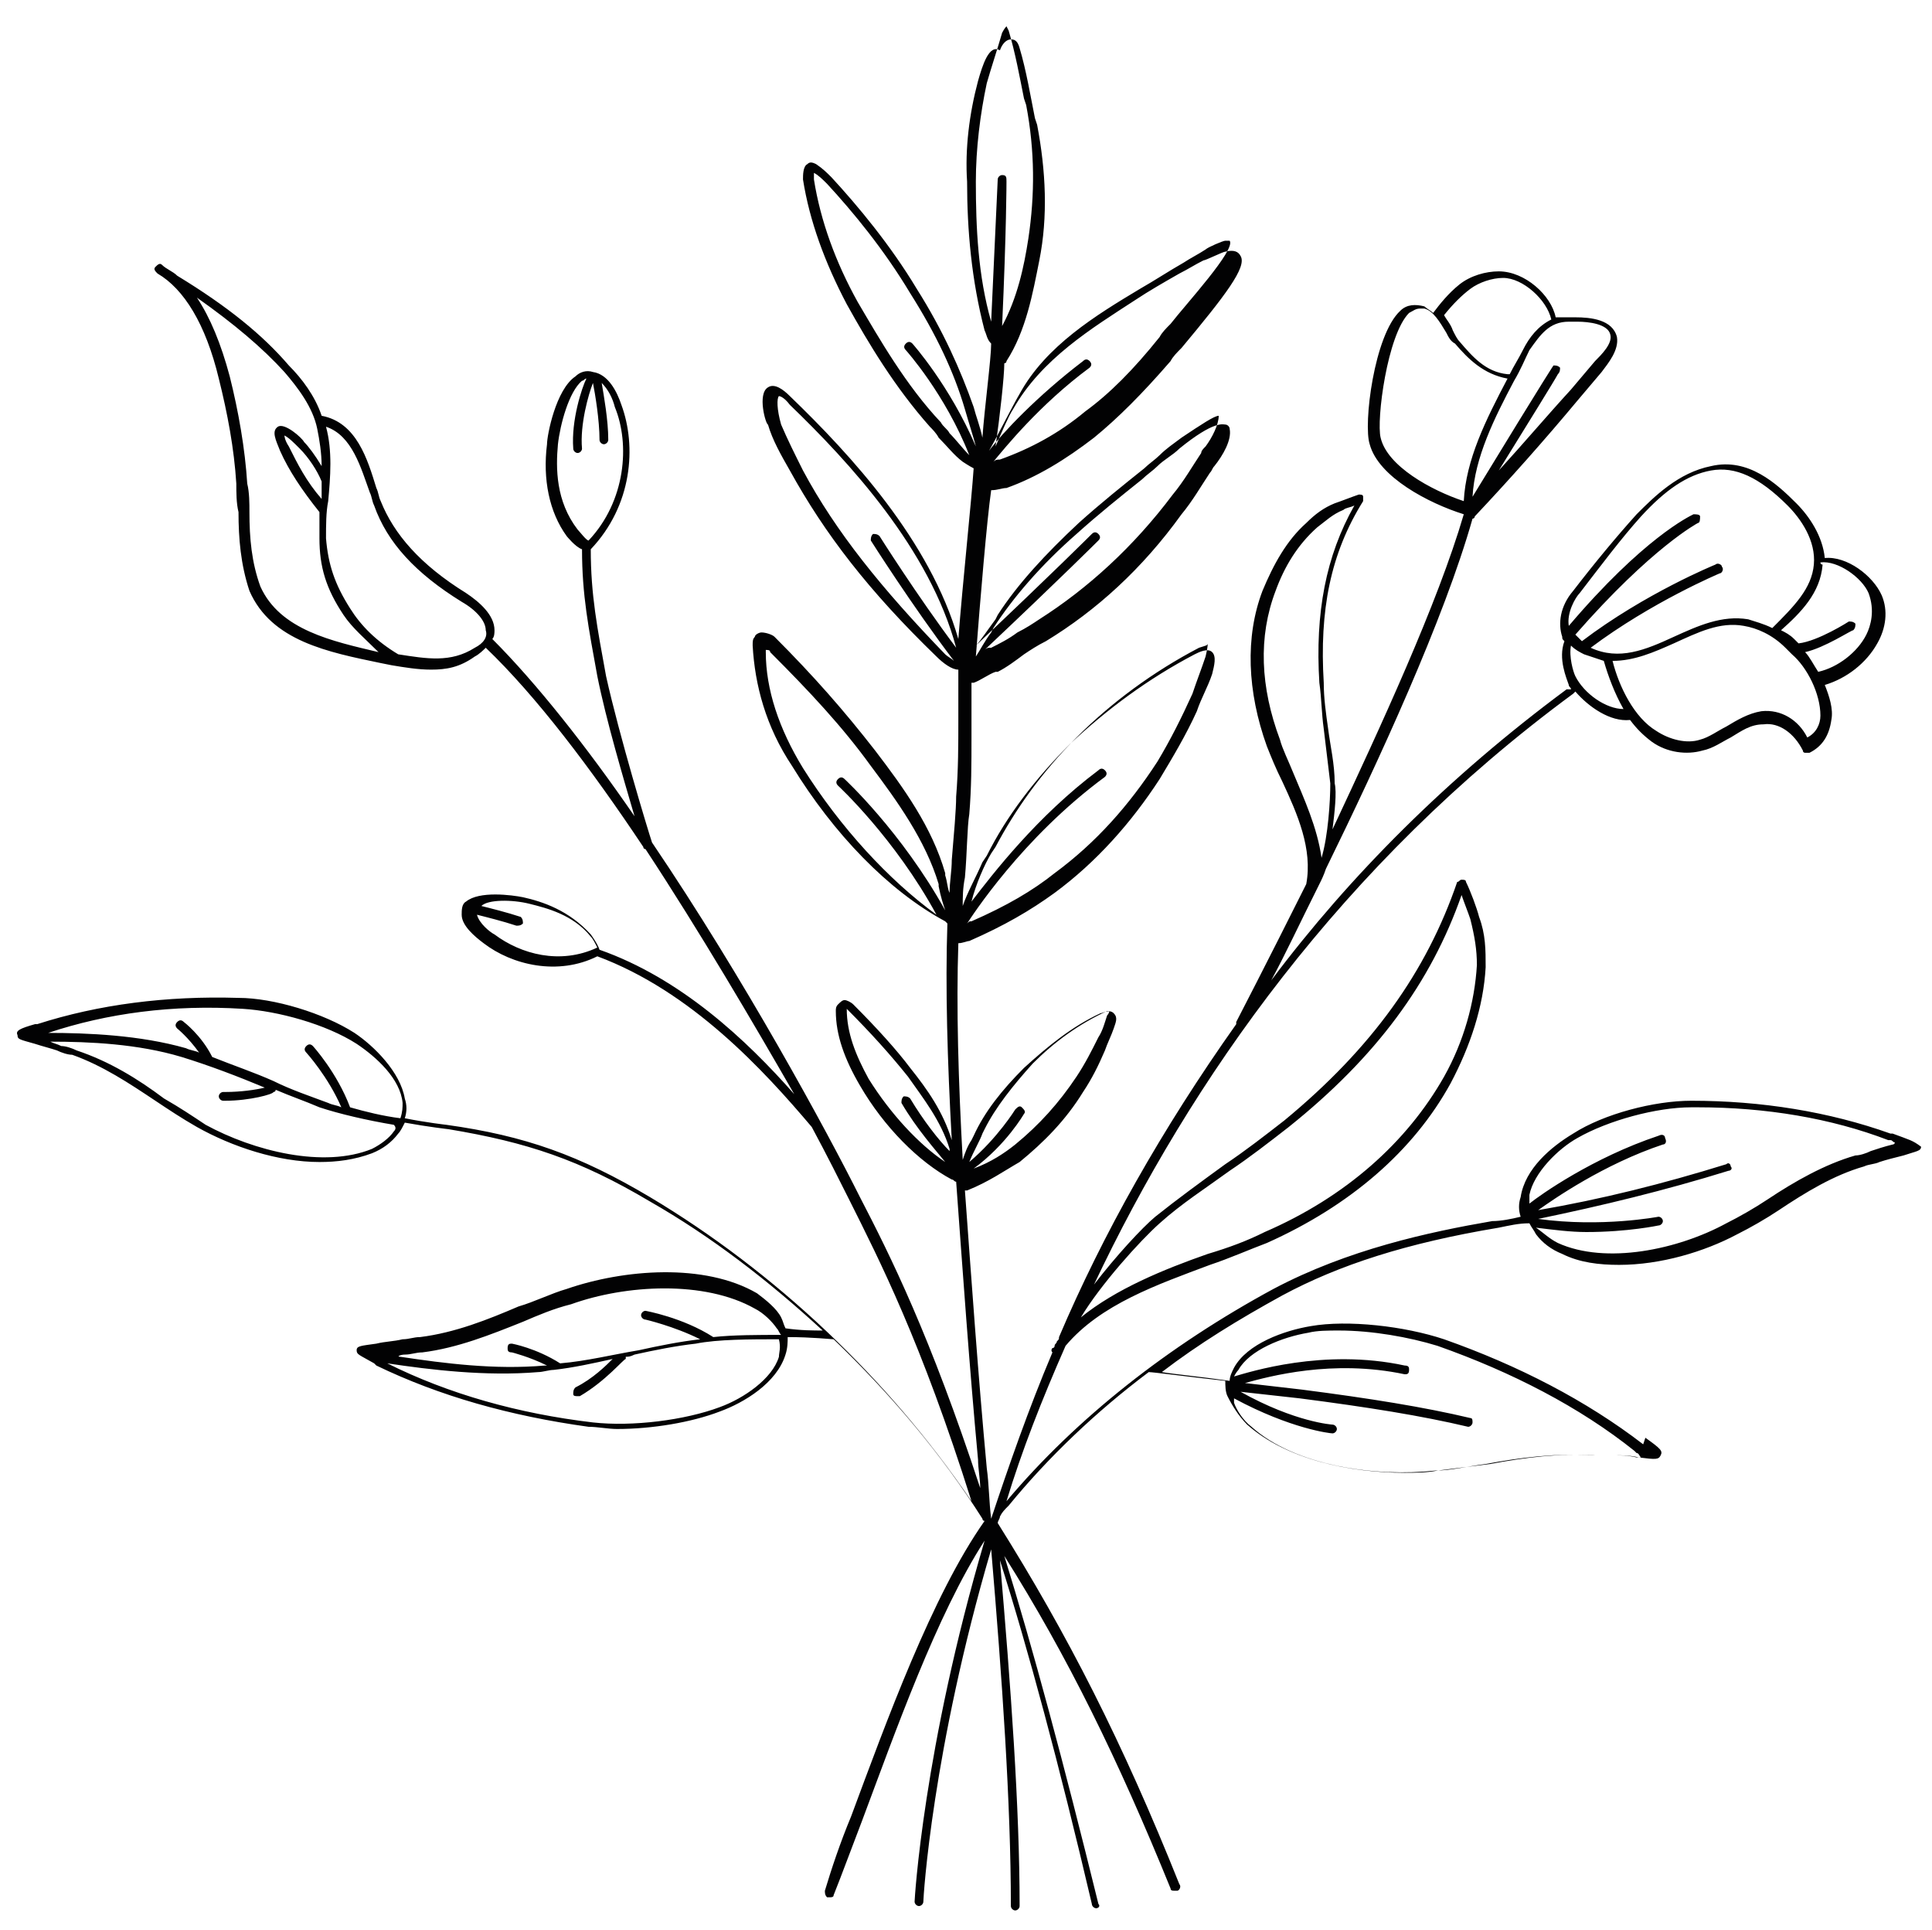 <?xml version="1.0" encoding="utf-8"?>
<!-- Generator: $$$/GeneralStr/196=Adobe Illustrator 27.6.0, SVG Export Plug-In . SVG Version: 6.00 Build 0)  -->
<svg version="1.1" id="Ebene_1" xmlns="http://www.w3.org/2000/svg" xmlns:xlink="http://www.w3.org/1999/xlink" x="0px" y="0px"
	 viewBox="0 0 88.3 88.2" style="enable-background:new 0 0 88.3 88.2;" xml:space="preserve">
<style type="text/css">
	.st0{fill:#020203;}
</style>
<path class="st0" d="M86.5,51.8l-0.1,0c-2.8-1-5.9-1.5-9.1-1.5c-1.7,0-4,0.6-5.4,1.5c-1,0.6-2.2,1.6-2.4,2.9c-0.1,0.3-0.1,0.6,0,0.9
	c-0.4,0.1-0.9,0.2-1.3,0.2c-2.9,0.5-6.6,1.3-10,3.1c-4.8,2.6-9,5.9-12.2,9.7c0.7-2.3,1.6-4.6,2.7-7.1c1.6-1.9,4.2-2.8,6.6-3.7
	c0.9-0.3,1.8-0.7,2.6-1c3.8-1.7,6.7-4.2,8.4-7.3c0.9-1.7,1.5-3.5,1.6-5.3c0-0.8,0-1.5-0.3-2.3c-0.1-0.4-0.4-1.2-0.6-1.6
	c0-0.1-0.1-0.1-0.2-0.1c-0.1,0-0.1,0.1-0.2,0.1c-1.4,4.1-3.9,7.6-7.9,10.9c-0.9,0.7-1.8,1.4-2.7,2c-1.1,0.8-2.2,1.6-3.2,2.4
	c-0.6,0.5-1.8,1.8-2.8,3.1c4.4-9.3,11.3-19.2,21.9-27c0,0,0.1-0.1,0.1-0.1c0.6,0.7,1.6,1.4,2.5,1.3c0,0,0,0,0,0c0.3,0.4,0.6,0.7,1,1
	c0.7,0.5,1.6,0.6,2.3,0.4c0.5-0.1,0.9-0.4,1.3-0.6c0.5-0.3,0.9-0.6,1.5-0.6c0.7-0.1,1.4,0.4,1.8,1.2c0,0.1,0.1,0.1,0.1,0.1
	c0.1,0,0.1,0,0.2,0c0.6-0.3,0.9-0.8,1-1.5c0.1-0.5-0.1-1.1-0.3-1.6c1-0.3,1.9-1,2.4-1.9c0.4-0.7,0.5-1.5,0.2-2.2
	c-0.4-0.9-1.6-1.8-2.6-1.7c-0.1-1-0.7-1.9-1.3-2.5c-0.9-0.9-2.2-2.1-3.9-1.7c-1.5,0.3-2.6,1.4-3.4,2.2c-0.9,1-1.9,2.2-2.9,3.5
	c-0.6,0.7-0.7,1.5-0.5,2.1c0,0.1,0,0.1,0.1,0.2c-0.3,0.8,0.1,1.7,0.2,2c0,0.1,0.1,0.1,0.1,0.2c-0.1,0-0.1,0-0.2,0
	c-5.4,4-9.9,8.5-13.5,13.3c0.6-1.1,1.3-2.6,2.2-4.4c0,0,0,0,0,0c0.1-0.2,0.2-0.4,0.3-0.7c2.4-4.9,5.4-11.4,6.7-16c0,0,0.1,0,0.1-0.1
	c1.6-1.7,3.2-3.5,4.7-5.3l1.1-1.3c0.3-0.4,0.8-1,0.7-1.6c-0.2-0.8-1.2-0.9-1.9-0.9l-0.2,0c-0.3,0-0.5,0-0.7,0
	c-0.2-1-1.4-2.1-2.6-2.1c0,0,0,0,0,0c-0.6,0-1.3,0.2-1.8,0.6c-0.5,0.4-0.9,0.9-1.2,1.3c-0.1-0.1-0.3-0.2-0.4-0.3
	c-0.4-0.1-0.8-0.1-1.1,0.2c-1.2,1.1-1.7,5.2-1.4,6.1c0.4,1.5,2.7,2.7,4.3,3.2c0,0,0,0,0,0c-1.2,4.1-3.8,9.7-6,14.4
	c0.1-0.8,0.2-1.7,0.1-2.1c0-0.9-0.2-1.7-0.3-2.5c-0.1-0.7-0.2-1.4-0.2-2.1c-0.2-3.3,0.3-5.9,1.8-8.3c0-0.1,0-0.2,0-0.2
	c0-0.1-0.1-0.1-0.2-0.1c-0.3,0.1-0.8,0.3-1.1,0.4c-0.5,0.2-0.9,0.5-1.3,0.9c-0.9,0.8-1.5,1.9-2,3.1c-0.8,2.1-0.7,4.6,0.2,7.1
	c0.2,0.5,0.4,1,0.7,1.6c0.7,1.5,1.4,3.1,1.1,4.7c0,0,0,0,0,0c-1.8,3.6-3.2,6.3-3.2,6.3c0,0,0,0,0,0.1c-3.4,4.8-6.1,9.6-8.1,14.3
	c0,0.1,0,0.1-0.1,0.2c0,0.1-0.1,0.1-0.1,0.2c0,0,0,0.1-0.1,0.1c0,0-0.1,0.1,0,0.2c-1.1,2.6-2,5.2-2.8,7.6c-0.1-0.8-0.1-1.6-0.2-2.3
	c-0.4-4.3-0.7-8.6-1-12.7c0,0,0.1,0,0.1,0c1-0.4,1.7-0.9,2.4-1.3c1.1-0.9,2.1-1.9,2.9-3.2c0.4-0.6,0.7-1.2,1-1.9
	c0.1-0.3,0.3-0.7,0.4-1c0.1-0.3,0.2-0.5,0-0.7c-0.2-0.2-0.5,0-0.6,0c-1.3,0.6-2.4,1.5-3.5,2.5c-1,1-1.8,2-2.3,3.1l-0.1,0.2
	c-0.2,0.3-0.3,0.6-0.4,0.9c-0.2-3.6-0.3-7-0.2-9.9c0.2,0,0.4-0.1,0.5-0.1c1.6-0.7,2.8-1.4,3.9-2.2c1.9-1.4,3.5-3.2,4.8-5.2
	c0.6-1,1.2-2,1.7-3.1c0.2-0.6,0.5-1.1,0.7-1.7c0.1-0.4,0.2-0.8,0-1c-0.2-0.2-0.6,0-0.8,0.1c-2.1,1.1-4,2.5-5.7,4.1
	c-1.6,1.6-2.9,3.3-3.8,5.1l-0.2,0.3c-0.3,0.7-0.7,1.4-0.9,2c0-0.4,0-0.8,0.1-1.3c0.1-1.1,0.1-2.3,0.2-2.9c0.1-1.2,0.1-2.3,0.1-3.5
	c0-0.6,0-1.1,0-1.7c0,0,0,0,0,0c0-0.2,0-0.5,0-0.8c0,0,0.1,0,0.1,0c0.3-0.1,0.7-0.4,1-0.5l0.1,0c0.4-0.2,0.8-0.5,1.2-0.8
	c0.3-0.2,0.6-0.4,1-0.6c2.3-1.4,4.4-3.3,6.2-5.8c0.5-0.6,0.9-1.3,1.3-1.9c0.1-0.1,0.1-0.2,0.2-0.3c0.4-0.5,0.8-1.2,0.7-1.7
	c0-0.1-0.1-0.2-0.2-0.2c-0.1,0-0.5-0.2-2.1,1.1c-0.3,0.3-0.7,0.5-1,0.8c-0.2,0.2-0.5,0.4-0.7,0.6c-1,0.8-2,1.6-3,2.5
	c-1.6,1.4-2.9,2.9-3.8,4.3l-0.1,0.2c-0.3,0.4-0.5,0.8-0.7,1.1c0.2-2.6,0.5-6.2,0.7-7.6c0.3,0,0.5-0.1,0.7-0.1c1.4-0.5,2.7-1.3,4-2.3
	c1.1-0.9,2.2-2,3.5-3.5c0.1-0.2,0.3-0.4,0.5-0.6c2-2.4,3-3.7,2.7-4.2c-0.1-0.2-0.3-0.3-0.7-0.2c-0.1,0-0.9,0.4-1,0.4
	c-0.4,0.2-0.7,0.4-1.1,0.6c-0.7,0.4-1.4,0.8-2,1.2c-2,1.3-4.3,2.7-5.6,5c-0.2,0.3-0.5,1-0.8,1.7c0.2-1.4,0.4-3.2,0.4-3.8
	c0,0,0,0,0,0c0,0,0.1,0,0.1-0.1c0.9-1.4,1.2-3.1,1.5-4.6c0.4-2,0.3-4.1-0.1-6.2l-0.1-0.3c-0.2-1-0.4-2.2-0.7-3.2
	c-0.1-0.4-0.3-0.4-0.4-0.4c-0.2,0-0.4,0.2-0.5,0.5C45.2,2,44.9,3,44.7,3.7c-0.4,1.5-0.6,3.1-0.5,4.6c0,2.2,0.2,4.5,0.8,6.8
	c0.1,0.2,0.1,0.4,0.3,0.6c0,0.7-0.3,2.9-0.4,4.3c-0.1-0.5-0.3-1-0.4-1.4c-0.6-1.7-1.4-3.5-2.6-5.4c-1.2-2-2.7-3.8-3.9-5.1
	c-0.2-0.2-0.4-0.4-0.7-0.6c-0.2-0.1-0.3-0.1-0.4,0c-0.2,0.1-0.2,0.5-0.2,0.7c0.3,1.9,1,3.8,2,5.7c1,1.8,2.2,3.8,3.8,5.6
	c0.1,0.1,0.3,0.3,0.4,0.5c0.4,0.4,0.7,0.8,1.1,1.1c0,0,0.3,0.2,0.5,0.3c-0.1,1.5-0.5,5.2-0.7,7.8c-1.3-4.5-4.9-8.4-7.7-11.1
	c-0.3-0.3-0.7-0.6-1-0.4c-0.5,0.3-0.1,1.7,0,1.7c0.2,0.7,0.6,1.4,1,2.1c1.6,2.9,3.6,5.5,6.7,8.5c0.3,0.3,0.7,0.6,1,0.6
	c0,0.2,0,0.4,0,0.6c0,0.6,0,1.1,0,1.7c0,1.1,0,2.3-0.1,3.5c0,0.6-0.1,1.7-0.2,2.9c0,0.5-0.1,1-0.1,1.5c-0.1-0.2-0.1-0.5-0.2-0.8
	l0-0.1c-0.6-2.1-1.9-3.9-3.2-5.6c-1.4-1.8-2.8-3.4-4.6-5.2c-0.1-0.1-0.4-0.2-0.6-0.2c-0.1,0-0.3,0.1-0.3,0.2
	c-0.1,0.1-0.1,0.2-0.1,0.4c0.1,1.8,0.6,3.7,1.8,5.5c1.9,3.1,4.4,5.7,7,7.1c0,0,0.1,0.1,0.1,0.1c-0.1,2.9,0,6.3,0.2,9.9
	c-0.4-1.3-1.1-2.3-1.9-3.3C41,48,40.1,47,39,45.9c-0.1-0.1-0.3-0.2-0.4-0.2c-0.1,0-0.2,0.1-0.3,0.2c-0.1,0.1-0.1,0.2-0.1,0.3
	c0,1.1,0.4,2.2,1.1,3.4c1.1,1.9,2.7,3.5,4.2,4.3c0.1,0,0.1,0.1,0.2,0.1c0.3,4.1,0.6,8.4,1,12.7c0,0.4,0.1,0.9,0.1,1.3
	c-2.3-7-4.1-10.6-5.5-13.3c-1.5-3-5.3-10-9.5-16.2c-0.2-0.6-1.5-4.9-2.1-7.6c-0.4-2.2-0.7-3.7-0.7-5.8c0,0,0,0,0,0c0,0,0,0,0,0
	c1.9-2,2.1-4.7,1.4-6.6c-0.2-0.6-0.6-1.4-1.3-1.5c-0.3-0.1-0.6,0-0.8,0.2c-0.9,0.6-1.3,2.7-1.3,3.1c-0.2,1.6,0.1,3.1,0.9,4.2
	c0,0,0.4,0.5,0.7,0.6c0,2.1,0.3,3.6,0.7,5.8c0.4,2,1.2,4.7,1.7,6.4c-2.2-3.2-4.5-6.1-6.5-8.1c0,0,0,0,0,0c0.1-0.1,0.1-0.3,0.1-0.4
	c0-0.7-0.7-1.3-1.3-1.7c-2.1-1.3-3.3-2.7-3.9-4.2c-0.1-0.2-0.1-0.4-0.2-0.6c-0.4-1.3-0.9-3-2.5-3.3c-0.3-0.9-0.9-1.7-1.5-2.3
	c-1.2-1.4-2.8-2.7-5.1-4.1c-0.2-0.2-0.5-0.3-0.7-0.5c-0.1-0.1-0.2,0-0.3,0.1c-0.1,0.1,0,0.2,0.1,0.3c1.2,0.7,2.2,2.3,2.8,4.8
	c0.4,1.6,0.7,3.2,0.8,4.8c0,0.4,0,0.9,0.1,1.3c0,1.2,0.1,2.4,0.5,3.6c1,2.3,3.6,2.8,6,3.3l0.5,0.1c0.6,0.1,1.2,0.2,1.8,0.2
	c0.7,0,1.3-0.1,2-0.6c0.2-0.1,0.4-0.3,0.5-0.4c2.3,2.2,4.8,5.5,7.2,9.1c0,0,0,0,0,0c0,0,0,0.1,0.1,0.1c2.5,3.8,4.9,7.9,6.8,11.2
	c-2.2-2.5-5.2-5.3-8.9-6.6c-0.1-0.3-0.4-0.7-0.4-0.7c-1-1.1-2.2-1.5-3.1-1.7c-0.5-0.1-2-0.3-2.6,0.2c-0.2,0.1-0.2,0.4-0.2,0.6
	c0,0.5,0.6,1,1,1.3c1.3,1,3.4,1.5,5.2,0.6c4.3,1.6,7.6,5.2,9.8,7.8c0,0,0,0,0,0c0.7,1.3,1.3,2.5,1.7,3.3c1.4,2.8,3.3,6.5,5.6,13.8
	c-3.8-5.6-9-10.5-14.7-13.9c-3.2-1.9-5.7-2.8-9.3-3.3c0,0,0,0,0,0l0,0c0,0-0.9-0.1-1.9-0.3c0.1-0.3,0.1-0.6,0-0.9
	c-0.2-1.2-1.4-2.4-2.3-3c-1.4-0.9-3.7-1.6-5.3-1.6c-3.3-0.1-6.4,0.3-9.2,1.2l-0.1,0c-0.7,0.2-0.9,0.3-0.8,0.5c0,0.2,0.1,0.2,0.8,0.4
	c0.3,0.1,0.7,0.2,1,0.3c0.2,0.1,0.5,0.2,0.7,0.2c1.4,0.5,2.6,1.3,3.8,2.1c0.6,0.4,1.2,0.8,1.9,1.2c1.6,0.9,3.7,1.6,5.6,1.6
	c0.8,0,1.6-0.1,2.4-0.4c0.5-0.2,0.9-0.5,1.2-0.9c0.1-0.1,0.2-0.3,0.3-0.5c1.1,0.2,2,0.3,2,0.3v0c3.6,0.6,6,1.4,9.2,3.3
	c2.8,1.6,5.4,3.6,7.9,5.9c-0.4,0-1,0-1.7-0.1c-0.1-0.2-0.1-0.3-0.2-0.5c-0.2-0.4-0.7-0.8-1.1-1.1c-2.4-1.4-6.1-1.1-8.7-0.2
	c-0.7,0.2-1.5,0.6-2.2,0.8c-1.4,0.6-2.9,1.2-4.5,1.4c-0.3,0-0.5,0.1-0.8,0.1c-0.4,0.1-0.8,0.1-1.2,0.2c-0.7,0.1-0.9,0.1-0.9,0.3
	c0,0.2,0.1,0.2,0.8,0.6l0.1,0.1c2.9,1.4,6.1,2.3,9.7,2.8c0.4,0,0.9,0.1,1.3,0.1c1.6,0,3.4-0.3,4.7-0.8c1.1-0.4,2.6-1.3,3-2.6
	c0.1-0.3,0.1-0.6,0.1-0.8c1.1,0,2,0.1,2.1,0.1c2.6,2.5,4.9,5.2,6.8,8.2c0,0,0,0.1,0.1,0.1c-2.4,3.4-4.5,9.2-6.1,13.5
	c-0.5,1.2-0.9,2.4-1.2,3.4c0,0.1,0,0.2,0.1,0.3c0,0,0,0,0.1,0c0.1,0,0.2,0,0.2-0.1c0.4-1,0.8-2.1,1.3-3.4c1.5-4,3.4-9.4,5.6-12.8
	c-2.8,9.5-3.2,16.4-3.2,16.5c0,0.1,0.1,0.2,0.2,0.2c0,0,0,0,0,0c0.1,0,0.2-0.1,0.2-0.2c0-0.2,0.4-6.9,3.1-16.1
	c0.5,5.9,0.9,11.6,0.9,16.3c0,0.1,0.1,0.2,0.2,0.2c0,0,0,0,0,0c0.1,0,0.2-0.1,0.2-0.2c0-4.5-0.4-10-0.9-15.8
	c1.3,4.1,2.7,9.3,4.2,15.7c0,0.1,0.1,0.2,0.2,0.2c0,0,0,0,0,0c0.1,0,0.2-0.1,0.1-0.2c-1.6-6.5-3-11.7-4.3-15.9
	c2.9,4.6,5.2,9.3,7.6,15.2c0,0.1,0.1,0.1,0.2,0.1c0,0,0.1,0,0.1,0c0.1,0,0.2-0.2,0.1-0.3c-2.6-6.5-5.1-11.4-8.3-16.5
	c0-0.1,0.1-0.2,0.1-0.3c0.1-0.2,0.2-0.3,0.4-0.5c1.8-2.2,4-4.3,6.4-6.1c0.2,0,1.7,0.2,3.5,0.4c0,0.2,0,0.5,0.1,0.7
	c0.2,0.4,0.5,0.9,0.9,1.3c1.8,1.6,4.7,2.2,7.2,2.2c0.5,0,1,0,1.5-0.1c0.8-0.1,1.6-0.2,2.4-0.3c1.6-0.3,3.2-0.5,4.8-0.4
	c0.3,0,0.5,0,0.8,0c0.4,0,0.8,0,1.2,0.1c0.8,0.1,0.9,0.1,1-0.1c0.1-0.2,0-0.3-0.7-0.8L75.1,66c-2.6-2-5.7-3.6-9.1-4.8
	c-1.8-0.6-4.4-0.9-6.1-0.6c-1.2,0.2-2.9,0.8-3.5,1.9c-0.1,0.2-0.2,0.4-0.2,0.6c-1.4-0.2-2.5-0.3-3.1-0.4c1.7-1.3,3.5-2.4,5.5-3.5
	c2.6-1.4,5.7-2.4,9.9-3.1c0.5-0.1,0.9-0.2,1.4-0.2c0.1,0.2,0.2,0.3,0.3,0.5c0.3,0.4,0.7,0.7,1.2,0.9c0.8,0.4,1.7,0.5,2.6,0.5
	c1.9,0,3.9-0.6,5.4-1.4c0.6-0.3,1.3-0.7,1.9-1.1c1.2-0.8,2.5-1.6,3.9-2c0.2-0.1,0.5-0.1,0.7-0.2c0.3-0.1,0.7-0.2,1.1-0.3
	c0.6-0.2,0.8-0.2,0.8-0.4v0C87.4,52.1,87.3,52.1,86.5,51.8z M72,30.9c-0.1-0.2-0.3-0.9-0.2-1.4c0.2,0.2,0.4,0.3,0.6,0.4
	c0.3,0.1,0.6,0.2,0.9,0.3c0.2,0.7,0.5,1.5,0.9,2.2C73.4,32.4,72.4,31.7,72,30.9z M83.2,32.7c0,0.4-0.2,0.8-0.6,1
	c-0.4-0.8-1.2-1.3-2.1-1.2c-0.6,0.1-1.1,0.4-1.6,0.7c-0.4,0.2-0.8,0.5-1.2,0.6c-0.6,0.2-1.4,0-2-0.4c-1-0.6-1.7-2-2-3.2c0,0,0,0,0,0
	c1,0,1.9-0.4,2.8-0.8c1.1-0.5,2.1-1,3.2-0.8c0.6,0.1,1.3,0.4,1.9,1c0.1,0.1,0.1,0.1,0.2,0.2c0,0,0,0,0.1,0.1
	C82.6,30.5,83.2,31.7,83.2,32.7z M83.2,25.7C83.2,25.7,83.3,25.7,83.2,25.7c0.8-0.1,1.9,0.7,2.2,1.4c0.3,0.8,0.1,1.5-0.1,1.9
	c-0.4,0.8-1.3,1.5-2.2,1.7c-0.2-0.3-0.4-0.7-0.6-0.9c0.9-0.2,2.1-1,2.2-1c0.1-0.1,0.1-0.2,0.1-0.3c-0.1-0.1-0.2-0.1-0.3-0.1
	c0,0-1.4,0.9-2.3,1c-0.1-0.1-0.1-0.1-0.2-0.2c-0.2-0.2-0.4-0.3-0.6-0.4c0.9-0.8,1.8-1.7,1.9-3C83.2,25.8,83.2,25.7,83.2,25.7z
	 M71.7,28.6c-0.1-0.6,0.3-1.3,0.5-1.5c1-1.3,1.9-2.5,2.8-3.5c1.1-1.2,2.1-1.9,3.2-2.1c1.1-0.2,2.2,0.3,3.5,1.6
	c0.6,0.6,1.3,1.6,1.2,2.7c-0.1,1.1-0.9,1.9-1.9,2.9c-0.4-0.2-0.8-0.3-1.1-0.4c-1.2-0.2-2.3,0.3-3.4,0.8c-1.3,0.6-2.5,1.1-3.8,0.5
	c0,0,0,0,0,0c2.8-2.1,5.9-3.4,5.9-3.4c0.1,0,0.2-0.2,0.1-0.3c0-0.1-0.2-0.2-0.3-0.1c0,0-3.2,1.3-6.1,3.5c0,0,0,0,0,0
	c-0.1-0.1-0.2-0.2-0.3-0.3c3.5-4,5.6-5.1,5.6-5.1c0.1,0,0.1-0.2,0.1-0.3c0-0.1-0.2-0.1-0.3-0.1C77.2,23.6,75.1,24.6,71.7,28.6z
	 M71.7,14.7c0.1,0,0.1,0,0.2,0l0.2,0c0.5,0,1.4,0.1,1.5,0.6c0.1,0.4-0.4,0.9-0.7,1.2l-1.1,1.3c-1.1,1.2-2.2,2.5-3.3,3.7
	c1.3-2.1,2.6-4.2,2.7-4.4c0.1-0.1,0.1-0.2,0.1-0.3c-0.1-0.1-0.2-0.1-0.3-0.1c0,0-0.1,0.1-3.7,6c0.1-1.8,1-3.6,1.9-5.3
	c0.3-0.5,0.5-1,0.7-1.4C70.4,15.3,70.8,14.7,71.7,14.7z M66,14.4c0.4-0.5,0.8-0.9,1.2-1.2c0.4-0.3,1-0.5,1.5-0.5c0,0,0,0,0,0
	c0.9,0,2,1,2.2,1.9c-0.6,0.3-1,0.8-1.3,1.4c-0.2,0.4-0.4,0.7-0.6,1.1c0,0-0.1,0-0.1,0c-1-0.1-1.6-0.8-2.2-1.5
	c-0.1-0.1-0.2-0.3-0.3-0.5C66.3,14.8,66.1,14.6,66,14.4C66,14.4,66,14.4,66,14.4z M66.9,22.9c-1.5-0.5-3.5-1.6-3.8-2.9
	c-0.2-0.8,0.3-4.7,1.3-5.7c0.2-0.1,0.3-0.2,0.5-0.2c0.1,0,0.2,0,0.2,0c0.4,0.1,0.7,0.6,1,1.1c0.1,0.2,0.2,0.4,0.4,0.5
	c0.6,0.7,1.3,1.4,2.4,1.6C67.9,19.2,67,21,66.9,22.9z M59.1,35.3c-0.2-0.5-0.5-1.1-0.6-1.5c-0.9-2.4-1-4.7-0.2-6.8
	c0.4-1.1,1-2.1,1.9-2.9c0.4-0.3,0.7-0.6,1.2-0.8c0.1-0.1,0.3-0.1,0.5-0.2c-1.3,2.3-1.8,4.9-1.6,8.1c0.1,0.7,0.1,1.4,0.2,2.1
	c0.1,0.8,0.2,1.7,0.3,2.5c0,0.8-0.1,2.4-0.4,3.4C60.2,37.8,59.6,36.5,59.1,35.3z M53,55.9c1-0.9,2.1-1.6,3.2-2.4
	c0.9-0.6,1.8-1.3,2.7-2c4-3.2,6.5-6.6,7.9-10.6c0.1,0.3,0.3,0.8,0.4,1.1c0.2,0.8,0.3,1.4,0.3,2.1c-0.1,1.7-0.6,3.5-1.5,5.1
	c-1.7,3-4.5,5.5-8.2,7.1c-0.8,0.4-1.6,0.7-2.6,1c-2,0.7-4.2,1.6-5.8,2.9C50.3,58.7,52.1,56.7,53,55.9z M44.6,8.3
	c0-1.5,0.2-3.1,0.5-4.5c0.2-0.7,0.5-1.6,0.7-2.3C45.9,1.3,46,1.2,46,1.2c0,0,0,0,0.1,0.2c0.3,1,0.5,2.1,0.7,3.1l0.1,0.3
	c0.4,2.1,0.4,4.1,0.1,6.1c-0.2,1.3-0.5,2.7-1.2,4C46,10.5,46,8.3,46,8.3C46,8.1,46,8,45.8,8c-0.1,0-0.2,0.1-0.2,0.2
	c0,0-0.1,2.2-0.3,6.5C44.7,12.6,44.6,10.4,44.6,8.3z M46.6,18c1.2-2.2,3.5-3.6,5.5-4.8c0.7-0.4,1.3-0.8,2-1.2c0.3-0.2,0.7-0.4,1-0.6
	c0.1-0.1,0.8-0.4,0.9-0.4c0.2,0,0.2,0,0.2,0c0.3,0.4-2,2.9-2.7,3.8c-0.2,0.2-0.4,0.4-0.5,0.6c-1.2,1.5-2.3,2.6-3.4,3.4
	c-1.2,1-2.5,1.7-3.9,2.2c-0.1,0-0.2,0-0.3,0.1c0.5-0.6,2.1-2.6,4.4-4.3c0.1-0.1,0.1-0.2,0-0.3c-0.1-0.1-0.2-0.1-0.3,0
	c-2.1,1.6-3.7,3.3-4.3,4.1C45.5,20.1,46.3,18.5,46.6,18z M43.4,19.8c-0.1-0.2-0.3-0.3-0.4-0.5c-1.6-1.7-2.8-3.8-3.8-5.5
	c-1-1.8-1.7-3.7-2-5.6c0-0.1,0-0.3,0-0.3c0,0,0,0,0,0c0.2,0.1,0.4,0.3,0.6,0.5c1.2,1.3,2.6,3,3.8,5c1.2,1.9,2,3.6,2.5,5.3
	c0.2,0.7,0.4,1.3,0.5,1.7c-1.2-2.8-2.9-4.7-2.9-4.7c-0.1-0.1-0.2-0.1-0.3,0c-0.1,0.1-0.1,0.2,0,0.3c0,0,1.8,2,2.9,4.8
	C44,20.5,43.7,20.1,43.4,19.8z M36.7,35.1c-1.1-1.8-1.7-3.6-1.7-5.3c0,0,0-0.1,0-0.1c0,0,0,0,0,0c0.1,0,0.2,0,0.2,0.1
	c1.8,1.8,3.3,3.4,4.6,5.2c1.2,1.6,2.5,3.4,3.1,5.4l0,0.1c0.1,0.5,0.2,0.8,0.3,1.1c-2-3.6-4.6-6-4.6-6c-0.1-0.1-0.2-0.1-0.3,0
	c-0.1,0.1-0.1,0.2,0,0.3c0,0,2.6,2.4,4.5,5.9C40.6,40.2,38.4,37.8,36.7,35.1z M44.9,51.8l0.1-0.2c0.5-1,1.3-2,2.2-3
	c1-1,2.1-1.8,3.4-2.4c0,0,0.1,0,0.1,0c0,0,0,0.1-0.1,0.2c-0.1,0.3-0.2,0.7-0.4,1c-0.3,0.6-0.6,1.2-1,1.8c-0.8,1.2-1.7,2.2-2.8,3.1
	c-0.5,0.4-1.1,0.8-1.9,1.1c1.5-1.1,2.3-2.5,2.3-2.5c0.1-0.1,0-0.2-0.1-0.3c-0.1-0.1-0.2,0-0.3,0.1c0,0-0.8,1.3-2.1,2.4
	C44.5,52.6,44.8,52.1,44.9,51.8z M45.3,39l0.2-0.3c0.9-1.7,2.1-3.4,3.7-5c1.6-1.6,3.5-3,5.6-4.1c0.3-0.1,0.4-0.1,0.4-0.2
	c0,0,0,0.2-0.1,0.6c-0.2,0.6-0.4,1.1-0.6,1.7c-0.5,1.1-1,2.1-1.6,3.1c-1.3,2-2.8,3.7-4.7,5.1c-1,0.8-2.2,1.5-3.8,2.2
	c-0.1,0-0.1,0-0.2,0.1c0.2-0.3,2.5-3.9,6.3-6.7c0.1-0.1,0.1-0.2,0-0.3c-0.1-0.1-0.2-0.1-0.3,0c-2.8,2.1-4.8,4.7-5.8,6
	C44.6,40.4,45,39.5,45.3,39z M45.5,28.3l0.1-0.2c0.9-1.4,2.2-2.8,3.7-4.2c1-0.9,2-1.7,3-2.5c0.2-0.2,0.5-0.4,0.7-0.6
	c0.3-0.3,0.6-0.5,1-0.8c0.9-0.6,1.5-1,1.7-1c0,0.4-0.3,1-0.6,1.4c-0.1,0.1-0.2,0.2-0.2,0.3c-0.4,0.6-0.8,1.3-1.3,1.9
	c-1.8,2.4-3.9,4.3-6.1,5.7c-0.3,0.2-0.6,0.4-1,0.6c-0.4,0.3-0.8,0.5-1.2,0.7l-0.1,0c-0.1,0-0.2,0.1-0.2,0.1c3.5-3.3,5.2-5,5.2-5
	c0.1-0.1,0.1-0.2,0-0.3c-0.1-0.1-0.2-0.1-0.3,0c0,0-1.8,1.8-5.3,5.1C44.8,29.3,45.2,28.7,45.5,28.3z M36.7,21.5
	c-0.4-0.8-0.7-1.4-1-2.1c-0.2-0.7-0.2-1.2-0.1-1.3c0,0,0,0,0,0c0,0,0.2,0,0.5,0.4c2.7,2.6,6.4,6.6,7.6,11.1
	c-1.8-2.4-3.5-5.1-3.5-5.1c-0.1-0.1-0.2-0.1-0.3-0.1c-0.1,0.1-0.1,0.2-0.1,0.3c0,0,1.9,3,3.8,5.5c-0.1-0.1-0.3-0.2-0.4-0.3
	C40.3,26.9,38.2,24.3,36.7,21.5z M39.7,49.3c-0.6-1.1-1-2.1-1-3.2c0,0,0,0,0,0c1.1,1.1,2,2.1,2.8,3.1c0.7,1,1.5,2,1.9,3.3
	c0,0,0,0,0,0.1c-0.5-0.5-1.2-1.4-1.8-2.4c-0.1-0.1-0.2-0.1-0.3-0.1c-0.1,0.1-0.1,0.2-0.1,0.3c0.7,1.2,1.6,2.2,2,2.7
	C42,52.3,40.7,50.9,39.7,49.3z M26.4,24.2c-1-1.3-1-2.8-0.9-3.9c0.1-0.9,0.5-2.4,1.1-2.9c0.1,0,0.1-0.1,0.2-0.1
	c-0.2,0.4-0.7,1.9-0.6,3.2c0,0.1,0.1,0.2,0.2,0.2c0.1,0,0.2-0.1,0.2-0.2c-0.1-1.1,0.3-2.5,0.5-3c0.1,0.5,0.3,1.7,0.3,2.6
	c0,0.1,0.1,0.2,0.2,0.2c0.1,0,0.2-0.1,0.2-0.2c0-0.9-0.2-2-0.3-2.6c0.3,0.3,0.5,0.7,0.6,1.1c0.7,1.7,0.5,4.3-1.2,6.1
	C26.8,24.7,26.5,24.3,26.4,24.2z M11.9,26.8c-0.4-1.1-0.5-2.2-0.5-3.4c0-0.4,0-0.9-0.1-1.3c-0.1-1.6-0.4-3.3-0.8-4.9
	c-0.4-1.5-0.9-2.7-1.5-3.6c1.7,1.2,3,2.3,4,3.4c0.6,0.7,1.3,1.6,1.5,2.6c0.1,0.5,0.2,1.1,0.2,1.7c-0.3-0.5-0.6-0.9-0.8-1.1
	c-0.1-0.2-0.9-0.9-1.2-0.7c-0.3,0.2-0.1,0.6,0.1,1.1c0.4,0.9,1,1.8,1.8,2.8c0,0.4,0,0.8,0,1.2c0,1.3,0.3,2.3,1.1,3.5
	c0.4,0.6,1,1.1,1.6,1.7C15.2,29.3,12.8,28.8,11.9,26.8z M14.7,22c0,0.3,0,0.5,0,0.8c-0.7-0.8-1.1-1.6-1.5-2.4
	C13,20.1,13,19.9,13,19.9c0.2,0.1,0.4,0.3,0.7,0.6C14.1,20.9,14.5,21.5,14.7,22z M21.7,29.6c-1.1,0.7-2.2,0.5-3.5,0.3
	c-1-0.6-1.7-1.3-2.2-2.1c-0.7-1.1-1-2-1.1-3.2c0-0.6,0-1.2,0.1-1.7c0.1-1.1,0.2-2.3-0.1-3.4c1.2,0.4,1.6,1.9,2,3
	c0.1,0.2,0.1,0.4,0.2,0.6c0.6,1.7,1.9,3.1,4,4.4c0.7,0.4,1.1,0.9,1.1,1.3C22.3,29.1,22.1,29.4,21.7,29.6z M22.6,42.7
	c-0.2-0.1-0.7-0.5-0.8-0.9c0.4,0.1,1.2,0.3,1.8,0.5c0.1,0,0.2,0,0.3-0.1c0-0.1,0-0.2-0.1-0.3c-0.6-0.2-1.4-0.4-1.8-0.5
	c0.3-0.3,1.4-0.3,2.2-0.1c0.8,0.2,2,0.5,2.8,1.5c0.1,0.1,0.2,0.3,0.3,0.5C25.6,44.1,23.8,43.6,22.6,42.7z M18,51.7
	c-0.2,0.3-0.6,0.6-1,0.8c-2.2,0.9-5.4,0.1-7.6-1.1c-0.6-0.4-1.2-0.8-1.9-1.2C6.3,49.3,5,48.5,3.5,48c-0.2-0.1-0.5-0.2-0.7-0.2
	c-0.2-0.1-0.3-0.1-0.5-0.2c1.8,0,4,0.1,6,0.7c1.3,0.4,2.6,0.9,3.8,1.4c-0.4,0.1-1.1,0.2-1.8,0.2c0,0-0.1,0-0.1,0
	c-0.1,0-0.2,0.1-0.2,0.2c0,0.1,0.1,0.2,0.2,0.2c0,0,0.1,0,0.1,0c1.1,0,2.2-0.3,2.2-0.4c0,0,0.1,0,0.1-0.1c0.7,0.3,1.3,0.5,2,0.8
	c0.9,0.3,2.2,0.6,3.4,0.8C18.1,51.5,18.1,51.6,18,51.7z M18.3,51.1c-0.8-0.1-1.6-0.3-2.3-0.5c0,0,0,0,0,0c-0.6-1.6-1.7-2.8-1.7-2.8
	c-0.1-0.1-0.2-0.1-0.3,0c-0.1,0.1-0.1,0.2,0,0.3c0,0,1,1.1,1.6,2.5c-0.2-0.1-0.4-0.1-0.6-0.2c-0.8-0.3-1.7-0.6-2.5-1
	c-0.9-0.4-1.8-0.7-2.8-1.1c-0.5-1-1.3-1.6-1.3-1.6c-0.1-0.1-0.2-0.1-0.3,0c-0.1,0.1-0.1,0.2,0,0.3c0,0,0.5,0.4,1,1.1
	c-0.2-0.1-0.4-0.1-0.6-0.2c-2.1-0.6-4.5-0.7-6.3-0.7c2.7-0.9,5.7-1.3,8.9-1.1c1.6,0.1,3.8,0.7,5.2,1.6c0.9,0.6,2,1.6,2.1,2.7
	C18.4,50.6,18.4,50.8,18.3,51.1z M18.5,61.9c0.3,0,0.5-0.1,0.8-0.1c1.6-0.2,3.1-0.8,4.6-1.4c0.7-0.3,1.4-0.6,2.2-0.8
	c2.5-0.9,6.1-1.1,8.4,0.2c0.4,0.2,0.8,0.6,1,0.9c0.1,0.1,0.1,0.2,0.2,0.3c-1,0-2.2,0-3.1,0.1c0,0,0,0,0,0c-1.4-0.9-3.1-1.2-3.1-1.2
	c-0.1,0-0.2,0.1-0.2,0.2c0,0.1,0.1,0.2,0.2,0.2c0,0,1.3,0.3,2.5,0.9c-0.9,0.1-1.9,0.3-2.8,0.5c-1.2,0.2-2.4,0.5-3.6,0.6
	c-1.1-0.7-2.2-0.9-2.2-0.9c-0.1,0-0.2,0-0.2,0.2c0,0.1,0,0.2,0.2,0.2c0,0,0.8,0.2,1.6,0.6c0,0-0.1,0-0.1,0c-2.3,0.2-4.6-0.1-6.6-0.4
	C18.1,62,18.3,61.9,18.5,61.9z M35.6,62c-0.3,1-1.6,1.9-2.7,2.3c-1.6,0.6-4,0.9-5.8,0.7c-3.4-0.4-6.6-1.3-9.4-2.7
	c2,0.3,4.5,0.6,6.9,0.4c0.2,0,0.5-0.1,0.7-0.1c0,0,0,0,0,0s0,0,0,0c0.9-0.1,1.8-0.3,2.7-0.5c-0.3,0.3-0.9,0.9-1.7,1.3
	c-0.1,0.1-0.1,0.2-0.1,0.3c0,0.1,0.1,0.1,0.2,0.1c0,0,0.1,0,0.1,0c1.2-0.7,2-1.7,2.1-1.7c0,0,0,0,0-0.1c0.1,0,0.2,0,0.4-0.1
	c0.9-0.2,1.9-0.4,2.8-0.5c1-0.2,2.5-0.2,3.8-0.2C35.7,61.6,35.6,61.8,35.6,62z M56.6,62.6c0.5-0.9,2-1.5,3.2-1.7
	c0.4-0.1,0.9-0.1,1.4-0.1c1.5,0,3.2,0.3,4.5,0.7c3.4,1.2,6.5,2.8,9,4.8l0.1,0.1c0.1,0,0.1,0.1,0.2,0.2c-0.1,0-0.1,0-0.2,0
	c-0.4-0.1-0.8-0.1-1.2-0.1c-0.3,0-0.5,0-0.8,0c-1.7-0.1-3.3,0.1-4.9,0.4c-0.8,0.1-1.6,0.3-2.3,0.3c-2.7,0.3-6.4-0.2-8.4-2
	c-0.4-0.3-0.7-0.8-0.8-1.1c0-0.1,0-0.1,0-0.2c2.6,1.4,4.4,1.6,4.5,1.6c0,0,0,0,0,0c0.1,0,0.2-0.1,0.2-0.2c0-0.1-0.1-0.2-0.2-0.2
	c0,0-1.7-0.1-4.2-1.5c0.9,0.1,1.8,0.2,2.7,0.3c3.1,0.4,5.6,0.8,7.7,1.3c0,0,0,0,0,0c0.1,0,0.2-0.1,0.2-0.2c0-0.1,0-0.2-0.1-0.2
	c-2.1-0.5-4.6-0.9-7.7-1.3c-0.9-0.1-1.7-0.2-2.6-0.3c1.1-0.3,4-1.1,7.3-0.4c0.1,0,0.2,0,0.2-0.2c0-0.1,0-0.2-0.2-0.2
	c-3.7-0.8-7.1,0.3-7.8,0.5C56.5,62.7,56.6,62.6,56.6,62.6z M86.5,52.3c-0.4,0.1-0.7,0.2-1,0.3c-0.2,0.1-0.5,0.2-0.7,0.2
	c-1.4,0.4-2.8,1.2-4,2c-0.6,0.4-1.3,0.8-1.9,1.1c-2.2,1.2-5.5,1.9-7.7,0.9c-0.4-0.2-0.7-0.5-1-0.7c0.8,0.1,1.6,0.2,2.3,0.2
	c1.9,0,3.3-0.3,3.3-0.3c0.1,0,0.2-0.1,0.2-0.2c0-0.1-0.1-0.2-0.2-0.2c0,0-2.6,0.5-5.5,0.1c2.9-0.6,5.8-1.3,8.7-2.2
	c0.1,0,0.2-0.1,0.1-0.2c0-0.1-0.1-0.2-0.2-0.1c-2.9,0.9-5.7,1.6-8.6,2.1c0.7-0.5,3-2.1,5.7-3c0.1,0,0.2-0.1,0.1-0.3
	c0-0.1-0.1-0.2-0.3-0.1c-3,1-5.4,2.7-5.9,3.1c0-0.1,0-0.3,0-0.4c0.2-1,1.3-2.1,2.2-2.6c1.4-0.8,3.6-1.4,5.2-1.4c0.1,0,0.2,0,0.3,0
	c3.1,0,6.1,0.5,8.7,1.5l0.1,0c0.1,0,0.1,0.1,0.2,0.1C86.6,52.3,86.5,52.3,86.5,52.3z"/>
</svg>
